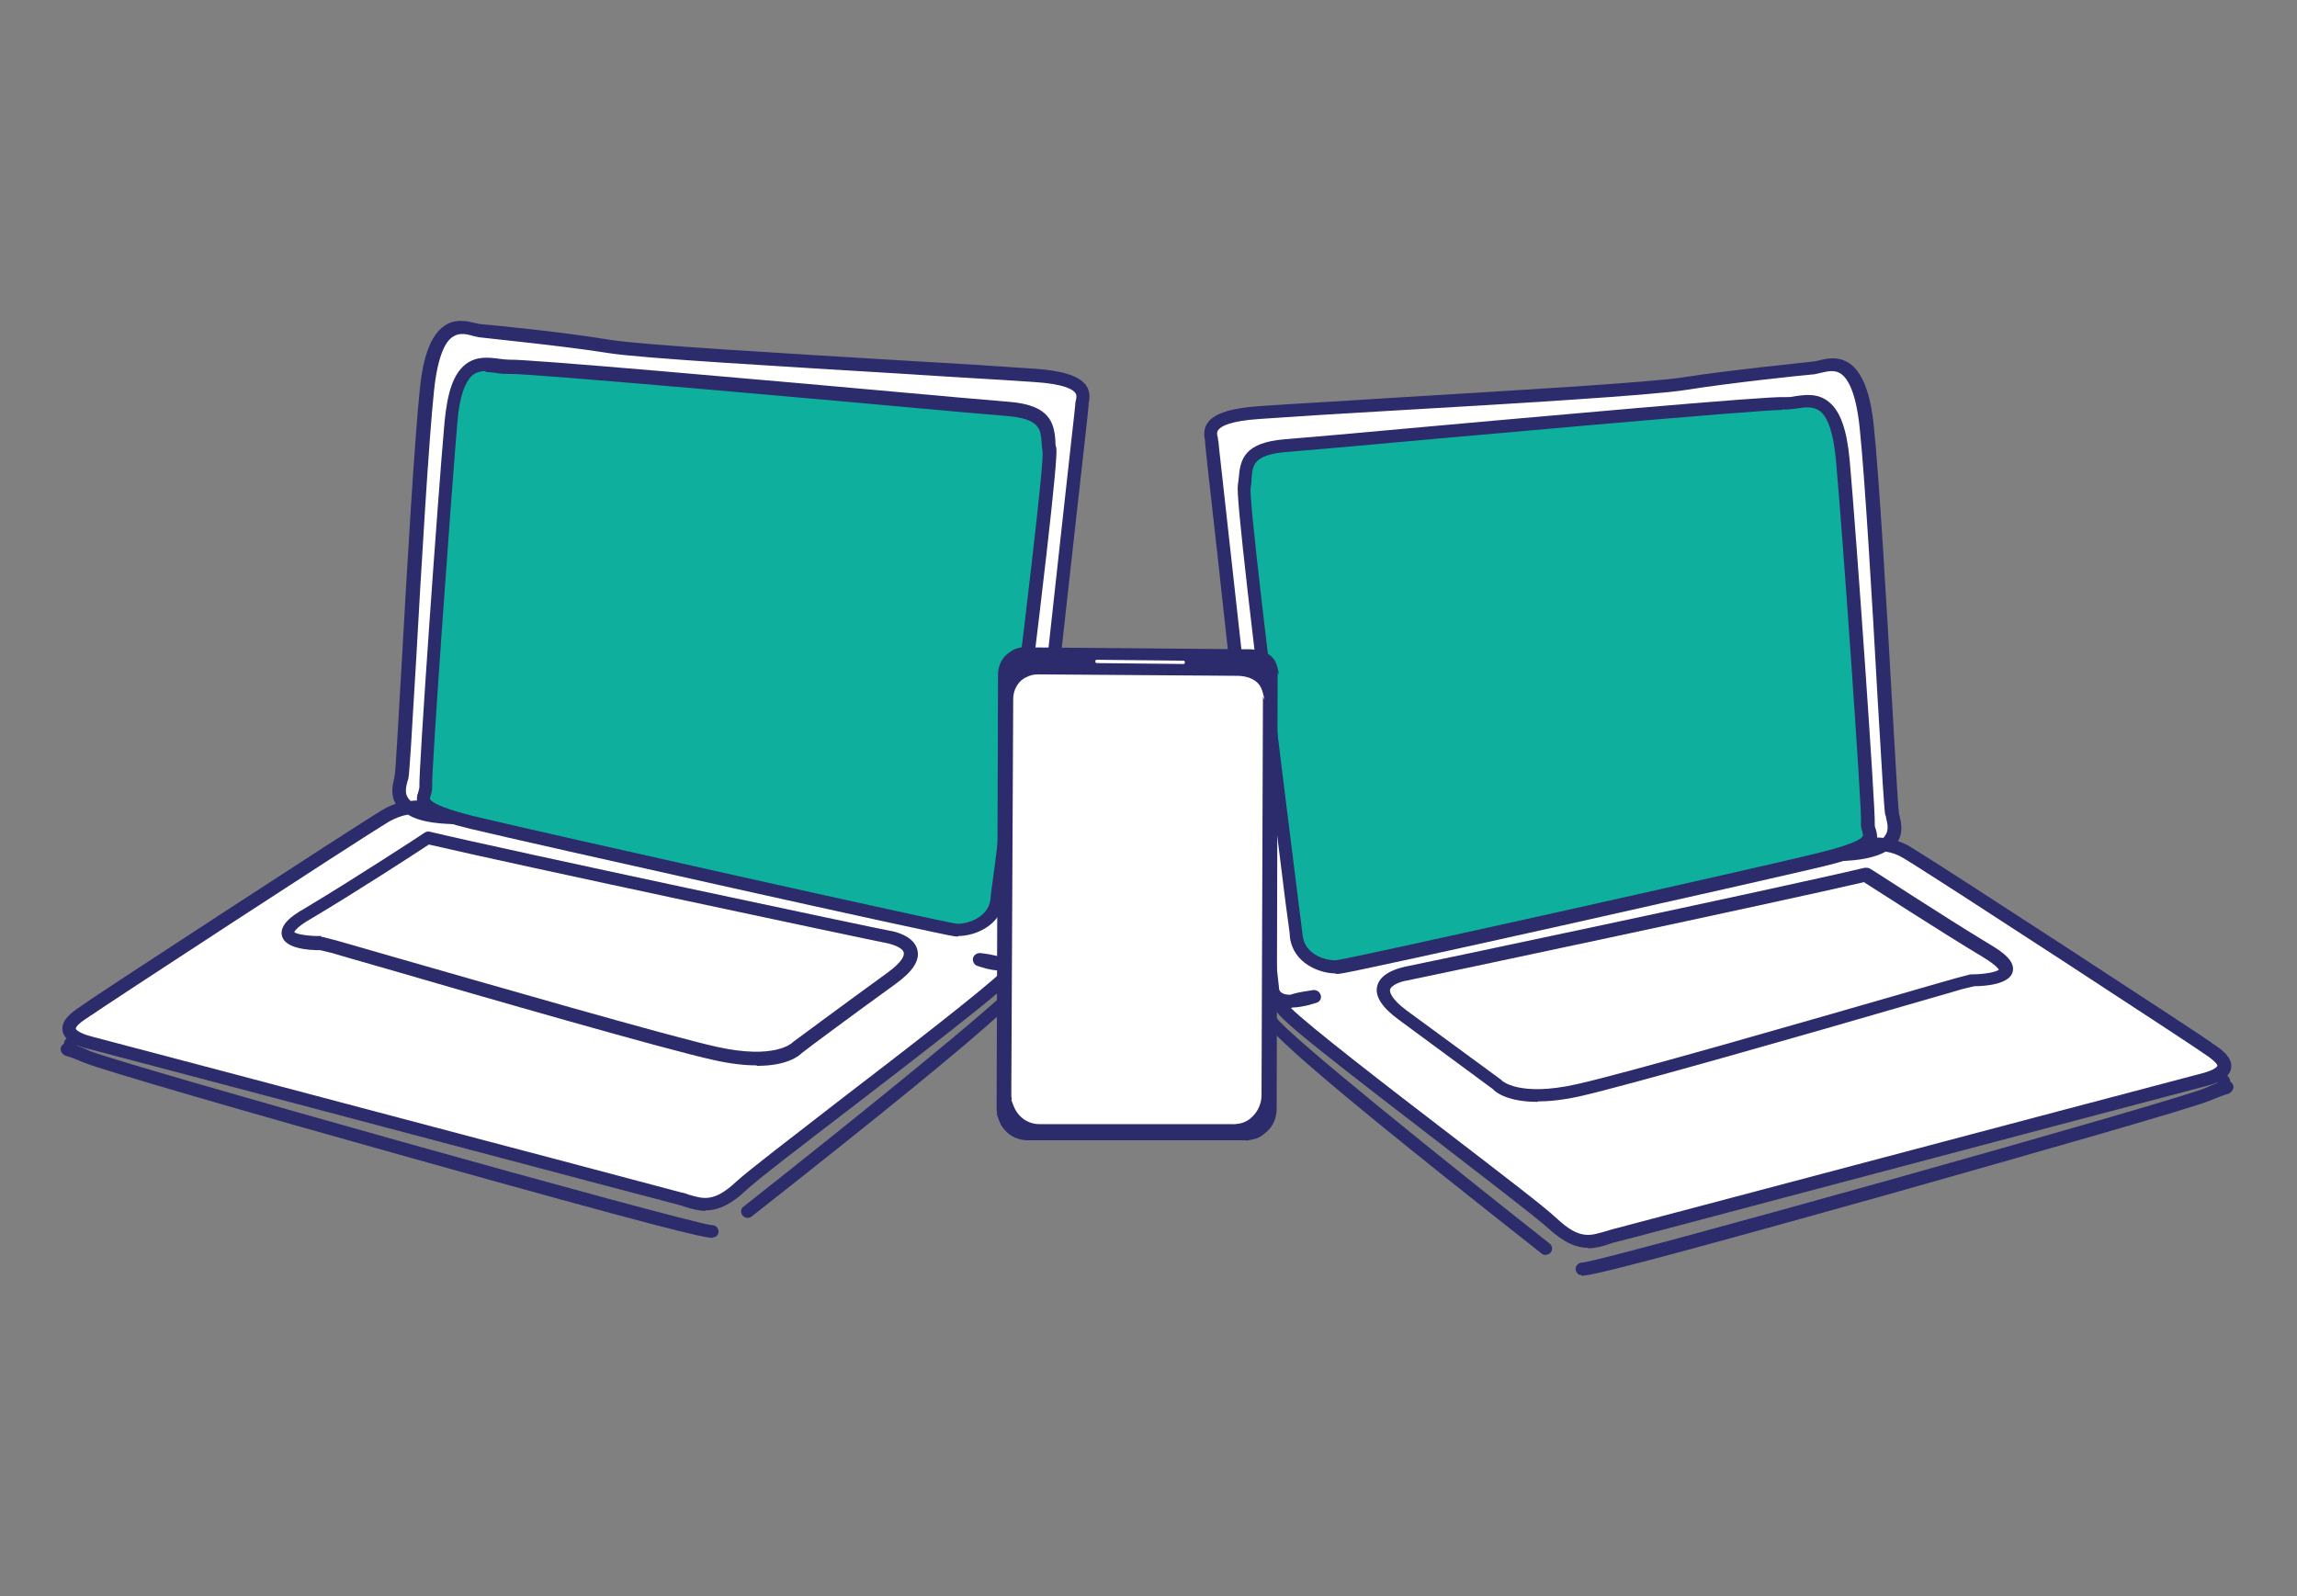 <?xml version="1.0" encoding="UTF-8"?>
<svg xmlns="http://www.w3.org/2000/svg" xmlns:xlink="http://www.w3.org/1999/xlink" id="Calque_2" data-name="Calque 2" version="1.1" viewBox="0 0 484.7 336.8">
  <rect x="0" y="0" width="484.7" height="336.8" fill="#808080" stroke="none"/>
  <defs>
    <style>
      .cls-1 {
        fill: #2c2c6d;
      }

      .cls-1, .cls-2, .cls-3, .cls-4 {
        stroke-width: 0px;
      }

      .cls-2 {
        fill: #2c2b6c;
      }

      .cls-5, .cls-3 {
        fill: #fff;
      }

      .cls-6 {
        clip-path: url(#clippath);
      }

      .cls-4 {
        fill: #0eb09d;
      }
    </style>
    <clipPath id="clippath">
      <path class="cls-3" d="M219.2,142.3l41.6.3c0,0,.1,0,.2,0,.6,0,4.5,0,5.4,3.3s.1.8.1,1.2l-.3,84c0,1.7-.7,3.3-1.9,4.5-.7.7-1.6,1.3-2.9,1.5s-.8.1-1.2.1h-40.9c-2.4,0-4.5-1.5-5.4-3.8s-.3-.9-.4-1.4-.1-.8-.1-1.2l.4-83.3c0-1.7.8-3.4,2.2-4.3s.2-.2.4-.2c.8-.5,1.7-.7,2.7-.7Z"></path>
    </clipPath>
  </defs>
  <g>
    <g>
      <path class="cls-3" d="M265.7,87c24.1-1.6,80.2-4.6,89.6-6.1,9.4-1.5,24.4-3,27.1-3.3,2.6-.2,9.6-4.8,11.4,12.3,1.8,17.1,4.9,79.3,5.4,81.7.5,2.3,3.4,8.3-11,8.6,0,0,7.1-4.6,14.3-.3,7.2,4.3,62.1,40.3,63,41,.9.7,8.5,4.6-.5,6.9-9,2.3-120.4,31.9-124.5,32.9-4,1-6.8,3.1-13-2.6-6.2-5.7-58.2-44.1-57.1-45.7s6.7-2.1,6.7-2.1c0,0-8.1,3-8.8-1.6-.6-4.7-12.6-113.7-12.8-115.4s-2.4-5.4,10.1-6.3Z"></path>
      <path class="cls-1" d="M335.1,263.3c-2.3,0-4.9-.9-8.5-4.2-2.4-2.2-12.1-9.6-22.3-17.5-34.1-26.2-36.1-28.1-35.2-29.7,0,0,0,0-.1,0-1.1-.6-1.8-1.7-1.9-3-.5-3.3-6.6-58.7-10.2-91.8-1.5-13.4-2.6-23.1-2.6-23.6,0-.1,0-.3,0-.4-.2-.9-.5-2.5.6-4,1.5-1.9,4.9-3,10.8-3.4v1.4c0,0,0-1.4,0-1.4,7-.5,16.7-1,27.2-1.7,24.8-1.5,55.7-3.3,62.4-4.4,9.6-1.5,24.6-3,27.2-3.3.3,0,.7-.1,1.1-.2,1.7-.4,4.2-1.1,6.7.6,2.7,1.9,4.4,6.2,5.1,13.2,1.1,10.4,2.7,37.5,3.8,57.3.7,11.9,1.3,23.2,1.5,24.2,0,.2,0,.4.1.6.3,1.3.9,3.5-.3,5.5.9.3,1.9.7,2.8,1.3,6.5,3.9,61.8,40,63.2,41.1,0,0,.2.2.4.3,1.5,1,4.3,2.8,3.9,5.2-.4,2.3-3.3,3.3-5.4,3.8-5.4,1.4-47.7,12.6-81.7,21.6-23,6.1-41.1,10.9-42.8,11.3-.5.1-1.1.3-1.6.5-1.3.4-2.7.8-4.2.8ZM272.4,212.7c3.7,3.7,20.8,16.9,33.6,26.7,10.8,8.3,20.1,15.4,22.5,17.7,4.7,4.4,6.9,3.7,10,2.8.6-.2,1.1-.3,1.7-.5,1.6-.4,20.7-5.5,42.7-11.3,34-9,76.3-20.2,81.7-21.6,3.1-.8,3.3-1.6,3.3-1.6,0-.1,0-.7-2.7-2.5-.3-.2-.5-.3-.6-.4-1.6-1.2-55.9-36.7-62.9-40.9-1.3-.8-2.5-1.2-3.8-1.4-2.1,1.2-5.4,1.9-9.8,2,0,0,0,0,0,0-.6,0-1.1-.4-1.3-1-.2-.6,0-1.2.6-1.6.2-.2,4.5-2.9,10-2.3.2-.2.3-.3.4-.5.8-1.1.5-2.5.2-3.7,0-.3-.1-.5-.2-.7-.2-1-.7-9.1-1.6-24.6-1.1-19.8-2.7-46.9-3.8-57.2-.8-7.6-2.6-10.3-3.9-11.2-1.4-1-3-.5-4.4-.2-.6.1-1.1.3-1.5.3-2.4.2-17.6,1.8-27,3.3-6.8,1.1-36.4,2.9-62.6,4.4-10.5.6-20.1,1.2-27.1,1.7-6.4.4-8.3,1.6-8.8,2.3-.4.5-.3,1-.1,1.7,0,.2,0,.5.1.7,0,.5,1.1,9.7,2.6,23.6,3.7,33.1,9.8,88.5,10.2,91.8,0,.6.4.9.6,1,.4.3,1.1.4,1.8.4,1.7-.6,3.8-.8,4.9-1,.7,0,1.3.4,1.5,1.1.2.7-.2,1.4-.9,1.6-.4.1-2.6.9-5,1-.1,0-.2,0-.3.1Z"></path>
    </g>
    <path class="cls-1" d="M324.4,232.5c-6.2,0-8.8-2-9.4-2.7-1.1-.8-11.5-8.5-19.8-14.6-3.6-2.6-5.1-5-4.6-7.1.7-3,5-3.9,5.8-4.1.3,0,79-16.6,97.1-20.9.4,0,.8,0,1.1.2.2,0,15.2,9.9,25.5,16.1,2.5,1.5,5.2,3.4,4.6,5.7-.7,2.6-5.8,3-8.1,3h0l-2.5.6c-.6.2-5.2,1.5-11.4,3.3-20.6,6-59.1,17-69.2,19.3-3.6.8-6.5,1.1-8.9,1.1ZM393.5,186.1c-18,4.2-94.4,20.4-96.6,20.8-1.4.2-3.4,1-3.6,2,0,.3,0,1.7,3.5,4.3,8.7,6.4,19.9,14.6,19.9,14.6,0,0,.2.1.2.2,0,0,3.6,3.5,15.7.8,10.1-2.2,49.9-13.7,69-19.2,6.5-1.9,10.8-3.1,11.5-3.3l2.7-.7c.1,0,.3,0,.3,0,2.6,0,5.2-.5,5.7-1,0,0-.5-.9-3.3-2.6-9.3-5.6-22.4-14.1-25.1-15.8Z"></path>
    <g>
      <path class="cls-4" d="M271.1,94c16.8-1.5,101.4-9.2,105.4-8.9,4,.3,10.9-4.5,12.3,11.9,1.4,16.3,5.5,74.1,5.3,76.7-.2,2.6,4.1,4.2-9.8,7.6-13.8,3.4-99.5,22.5-102.1,22.7-2.6.2-8.1-1.5-8.7-6.3-.6-4.9-11.7-91.7-11-94.9.7-3.2-1-7.8,8.5-8.7Z"></path>
      <path class="cls-1" d="M281.8,205.4c-3.3,0-8.9-2.1-9.6-7.6,0-.7-.4-3.3-.9-7.1-7.5-59.8-10.5-86.2-10.1-88.3.1-.5.1-1.1.2-1.6.3-3.9,1.2-7.4,9.6-8.1l10.5-.9c45.3-4.1,92-8.3,95.1-8,.6,0,1.4,0,2.2-.2,2.1-.3,4.8-.7,7.1,1.2,2.4,1.9,3.8,5.8,4.4,12.2,1.4,15.6,5.5,74.1,5.3,76.9,0,.3,0,.6.2,1,.2.8.6,1.9-.1,3.1-.9,1.5-3,2.9-10.9,4.8-12.9,3.1-99.4,22.5-102.3,22.7-.2,0-.4,0-.6,0ZM376.1,86.5c-5.7,0-69.9,5.8-94.4,8l-10.5.9c-6.7.6-6.9,2.8-7.1,5.6,0,.7-.1,1.4-.2,2-.3,2.3,3.1,31.7,10.1,87.4.5,3.8.8,6.4.9,7.1.5,4.1,5.2,5.3,7.2,5.1,2.7-.3,86.5-18.9,101.9-22.7,7.2-1.8,8.8-2.9,9.1-3.5,0-.1,0-.3-.1-.9-.2-.5-.4-1.2-.3-2,.2-2.6-3.8-59.9-5.3-76.5-.5-5.4-1.6-8.8-3.3-10.2-1.4-1.1-3.1-.9-5-.6-1,.1-1.9.3-2.8.2,0,0-.2,0-.3,0ZM271.1,94h0,0Z"></path>
    </g>
    <path class="cls-1" d="M333.6,269c-.4,0-.5,0-.6-.2-.6-.5-.7-1.3-.2-1.9.3-.4.8-.5,1.2-.5,5.9-.7,125.1-34.1,131.3-36.8,1.1-.5,1.9-.8,2.6-1.1,0-.1,0-.3,0-.4,0-.8.7-1.4,1.4-1.3.7,0,1.3.6,1.3,1.4.4.3.7.7.7,1.2s-.5,1.2-1.1,1.4c-.8.2-2.1.7-3.8,1.4-3.4,1.5-36.7,11-68.2,19.9-53.2,14.9-62.5,17.1-64.5,17.1ZM470.5,228.3h0,0Z"></path>
    <path class="cls-1" d="M326.2,264.8c-.3,0-.6,0-.9-.3-60.3-47.4-59.3-49-58.5-50.4.4-.6,1.3-.8,1.9-.4.3.2.6.6.6,1,2.5,3.7,36.5,31,57.7,47.7.6.5.7,1.3.2,1.9-.3.3-.7.5-1.1.5ZM269.2,215.6s0,0,0,0c0,0,0,0,0,0ZM269.2,215.6s0,0,0,0t0,0ZM269.2,215.6h0Z"></path>
  </g>
  <g>
    <path class="cls-3" d="M218.3,79.2c-24.1-1.6-80.2-4.6-89.6-6.1-9.4-1.5-24.4-3-27.1-3.3-2.6-.2-9.6-4.8-11.4,12.3-1.8,17.1-4.9,79.3-5.4,81.7-.5,2.3-3.4,8.3,11,8.6,0,0-7.1-4.6-14.3-.3-7.2,4.3-62.1,40.3-63,41-.9.7-8.5,4.6.5,6.9,9,2.3,120.4,31.9,124.5,32.9,4,1,6.8,3.1,13-2.6,6.2-5.7,58.2-44.1,57.1-45.7-1.1-1.6-6.7-2.1-6.7-2.1,0,0,8.1,3,8.8-1.6s12.6-113.7,12.8-115.4c.2-1.7,2.4-5.4-10.1-6.3Z"></path>
    <path class="cls-1" d="M148.9,255.5c-1.5,0-2.9-.4-4.2-.8-.5-.2-1-.3-1.6-.5-1.6-.4-19.8-5.2-42.8-11.3-34-9-76.3-20.2-81.7-21.6-2.1-.5-5-1.5-5.4-3.8-.4-2.4,2.4-4.2,3.9-5.2.2-.1.3-.2.4-.3,1.4-1.1,56.7-37.2,63.2-41.1,1-.6,1.9-1,2.8-1.3-1.2-2-.6-4.2-.3-5.5,0-.2.1-.4.1-.6.2-1,.8-12.3,1.5-24.2,1.1-19.8,2.7-46.9,3.8-57.3.7-7,2.4-11.3,5.1-13.2,2.4-1.7,5-1,6.7-.6.4.1.8.2,1.1.2,2.6.2,17.6,1.7,27.2,3.3,6.6,1.1,37.5,2.9,62.4,4.4,10.5.6,20.2,1.2,27.2,1.7,5.9.4,9.3,1.5,10.8,3.4,1.1,1.5.8,3.1.6,4,0,.2,0,.3,0,.4,0,.5-1.1,10.2-2.6,23.6-3.7,33.1-9.8,88.5-10.2,91.8-.2,1.3-.9,2.4-1.9,3,0,0,0,0-.1,0,.9,1.5-1.1,3.5-35.2,29.7-10.3,7.9-20,15.3-22.3,17.5-3.5,3.3-6.2,4.2-8.5,4.2ZM86,171.9c-1.2.2-2.5.7-3.8,1.4-7,4.2-61.3,39.7-62.9,40.9-.1,0-.3.2-.6.4-2.7,1.7-2.7,2.3-2.7,2.5,0,0,.3.8,3.3,1.6,5.4,1.4,47.7,12.6,81.7,21.6,22.1,5.8,41.1,10.9,42.7,11.3.6.1,1.2.3,1.7.5,3.1.9,5.3,1.6,10-2.8,2.5-2.3,11.8-9.4,22.5-17.7,12.8-9.8,29.9-23,33.6-26.7-.1,0-.2,0-.3-.1-2.3,0-4.6-.9-5-1-.6-.2-1-.9-.9-1.6.2-.7.8-1.1,1.5-1.1,1.1.1,3.1.4,4.9,1,.7,0,1.3-.1,1.8-.4.2-.1.5-.4.6-1,.5-3.3,6.6-58.7,10.2-91.8,1.5-13.9,2.6-23.1,2.6-23.6,0-.2,0-.4.1-.7.2-.8.2-1.3-.1-1.7-.5-.7-2.3-1.9-8.8-2.3-7-.5-16.7-1-27.1-1.7-26.2-1.6-55.9-3.3-62.6-4.4-9.4-1.5-24.6-3-27-3.3-.4,0-.9-.2-1.5-.3-1.4-.4-3-.8-4.4.2-1.4.9-3.1,3.7-3.9,11.2-1.1,10.3-2.7,37.4-3.8,57.2-.9,15.5-1.4,23.6-1.6,24.6,0,.2-.1.5-.2.7-.3,1.2-.7,2.6.2,3.7.1.2.3.3.4.5,5.5-.6,9.7,2.2,10,2.3.5.3.7,1,.6,1.6-.2.6-.7,1-1.3,1s0,0,0,0c-4.5-.1-7.7-.7-9.8-2Z"></path>
  </g>
  <path class="cls-1" d="M159.6,224.8c-2.4,0-5.3-.3-8.9-1.1-10.1-2.2-48.6-13.3-69.2-19.3-6.3-1.8-10.8-3.1-11.4-3.3l-2.5-.6h0c-2.4,0-7.4-.3-8.1-3-.6-2.3,2.1-4.3,4.6-5.7,10.4-6.2,25.4-16,25.5-16.1.3-.2.7-.3,1.1-.2,16.8,4,94.7,20.5,97.1,20.9.8.1,5.1,1,5.8,4.1.5,2.2-1,4.5-4.6,7.1-8.3,6-18.7,13.7-19.8,14.6-.6.6-3.1,2.7-9.4,2.7ZM67.8,197.7c.1,0,.2,0,.3,0l2.7.7c.7.2,5,1.4,11.5,3.3,19.2,5.5,59,17,69,19.2,12.2,2.7,15.7-.8,15.8-.8,0,0,.1-.1.2-.2,0,0,11.2-8.3,19.9-14.6,3.6-2.6,3.6-3.9,3.5-4.3-.2-1-2.2-1.7-3.6-2-2.3-.4-78.7-16.6-96.6-20.8-2.7,1.8-15.8,10.3-25.1,15.8-3.1,1.8-3.3,2.7-3.3,2.7.4.4,3.2.9,5.7.8h0Z"></path>
  <g>
    <path class="cls-4" d="M212.9,86.3c-16.8-1.5-101.4-9.2-105.4-8.9-4,.3-10.9-4.5-12.3,11.9-1.4,16.3-5.5,74.1-5.3,76.7.2,2.6-4.1,4.2,9.8,7.6s99.5,22.5,102.1,22.7c2.6.2,8.1-1.5,8.7-6.3.6-4.9,11.7-91.7,11-94.9s1-7.8-8.5-8.7Z"></path>
    <path class="cls-1" d="M202.2,197.6c-.2,0-.4,0-.6,0-2.9-.3-89.4-19.6-102.3-22.7-7.9-1.9-10-3.3-10.9-4.8-.7-1.2-.4-2.3-.1-3.1.1-.4.2-.7.2-1-.2-2.9,3.9-61.3,5.3-76.9.6-6.4,1.9-10.2,4.4-12.2,2.3-1.8,4.9-1.5,7.1-1.2.8.1,1.6.2,2.2.2,3.1-.2,49.8,3.9,95.1,8l10.5.9c8.3.7,9.3,4.3,9.6,8.1,0,.6,0,1.1.2,1.6.4,2.1-2.6,28.5-10.1,88.3-.5,3.8-.8,6.4-.9,7.1-.7,5.5-6.3,7.6-9.6,7.6ZM102.5,78.3c-1,0-1.9.2-2.7.8-1.7,1.4-2.9,4.8-3.3,10.2-1.4,16.5-5.5,73.9-5.3,76.5,0,.8-.1,1.5-.3,2-.2.6-.2.8-.1.9.3.5,1.9,1.7,9.1,3.5,15.4,3.7,99.2,22.4,101.9,22.7,1.9.2,6.7-1.1,7.2-5.1,0-.7.4-3.3.9-7.1,7-55.7,10.4-85.1,10.1-87.4-.1-.6-.2-1.2-.2-1.9-.2-2.8-.4-5-7.1-5.6h0l-10.5-.9c-25-2.3-91.3-8.2-94.7-8-.9,0-1.8,0-2.8-.2-.8-.1-1.6-.2-2.3-.2Z"></path>
  </g>
  <path class="cls-1" d="M150.4,261.2c-2,0-11.3-2.2-64.5-17.1-31.5-8.8-64.8-18.4-68.2-19.9-1.7-.7-2.9-1.2-3.8-1.4-.6-.2-1.1-.8-1.1-1.4s.3-.9.7-1.2c0-.7.6-1.3,1.3-1.3.8,0,1.4.5,1.4,1.3,0,.1,0,.3,0,.4.6.2,1.5.6,2.6,1.1,6.2,2.7,125.4,36.1,131.3,36.8.4,0,.9.1,1.2.5.5.6.4,1.5-.2,1.9-.1,0-.2.2-.6.2Z"></path>
  <path class="cls-1" d="M157.8,257c-.4,0-.8-.2-1.1-.5-.5-.6-.4-1.5.2-1.9,21.1-16.6,55.1-44,57.7-47.7,0-.4.3-.7.6-1,.6-.4,1.5-.2,1.9.4.8,1.3,1.9,2.9-58.5,50.4-.3.2-.6.3-.9.3ZM214.8,207.8s0,0,0,0c0,0,0,0,0,0ZM214.8,207.8s0,0,0,0t0,0ZM214.8,207.8h0Z"></path>
  <g>
    <path class="cls-2" d="M216.7,136.6l46.6.4c0,0,.1,0,.2,0,.7,0,5.1,0,6,3.6s.1.8.1,1.3l-.2,92c0,1.9-.7,3.7-2.1,4.9s-1.8,1.4-3.3,1.7-.9.1-1.3.1h-45.9c-2.7,0-5.1-1.7-6-4.2s-.3-1-.4-1.5-.1-.8-.1-1.3l.3-91.3c0-1.9.9-3.7,2.5-4.7s.3-.2.4-.3c.9-.5,1.9-.8,3-.8Z"></path>
    <rect class="cls-3" x="231.2" y="139.3" width="18.9" height=".7" rx=".3" ry=".3" transform="translate(1.4 -2.5) rotate(.6)"></rect>
    <g>
      <path class="cls-5" d="M219.2,142.3l41.6.3c0,0,.1,0,.2,0,.6,0,4.5,0,5.4,3.3s.1.8.1,1.2l-.3,84c0,1.7-.7,3.3-1.9,4.5-.7.7-1.6,1.3-2.9,1.5s-.8.1-1.2.1h-40.9c-2.4,0-4.5-1.5-5.4-3.8s-.3-.9-.4-1.4-.1-.8-.1-1.2l.4-83.3c0-1.7.8-3.4,2.2-4.3s.2-.2.4-.2c.8-.5,1.7-.7,2.7-.7Z"></path>
      <g class="cls-6">
        <path class="cls-3" d="M245.8,145.2h0Z"></path>
      </g>
    </g>
  </g>
</svg>
